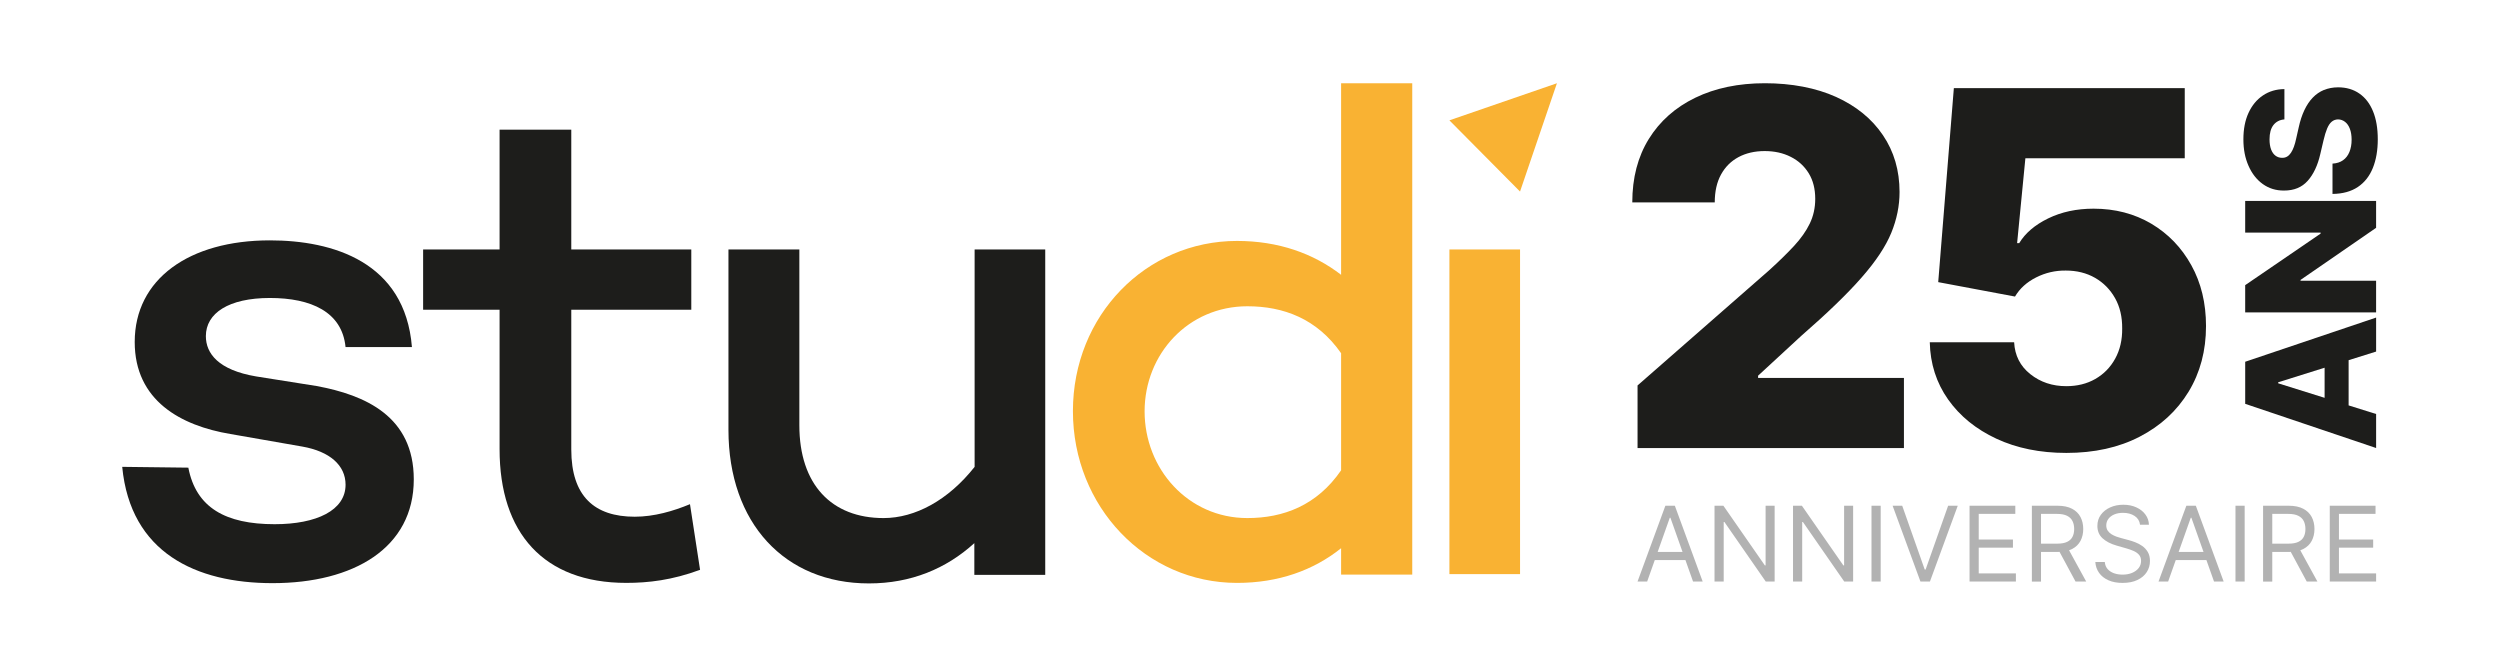 <?xml version="1.0" encoding="UTF-8"?>
<svg id="Calque_1" xmlns="http://www.w3.org/2000/svg" version="1.1" viewBox="0 0 1500 400">
  <!-- Generator: Adobe Illustrator 29.1.0, SVG Export Plug-In . SVG Version: 2.1.0 Build 142)  -->
  <defs>
    <style>
      .st0 {
        fill: #1d1d1b;
      }

      .st1 {
        fill: #b2b2b2;
      }

      .st2 {
        fill: #f9b233;
      }
    </style>
  </defs>
  <path class="st0" d="M164.8,314.52c25.17,0,42.54-8.32,42.54-23.69,0-11.68-9.56-20.01-25.97-22.89l-43.02-7.52c-29.79-4.96-57.52-20.01-57.52-55.22,0-37.77,32.66-60.98,81.09-60.98,37.6,0,81.1,12.8,85.24,64.02h-39.83c-2.07-21.13-20.71-29.45-45.41-29.45s-38.4,9.12-38.4,22.89c0,10.4,7.49,20.33,30.11,24.17l36.33,5.76c29.32,5.44,58.31,18.25,58.31,56.02,0,41.13-36.01,62.26-84.76,62.26-45.88,0-85.24-18.25-90.18-69.78l39.67.48c4.62,24.01,22.31,33.93,51.78,33.93Z"/>
  <path class="st0" d="M420.04,341.89c-16.89,6.24-31.07,7.84-44.29,7.84-49.55,0-76-29.93-76-80.19v-83.71h-45.88v-36.17h45.88v-71.86h43.02v71.86h72.01v36.17h-72.01v83.87c0,28.17,14.02,40.33,38.08,40.33,11.63,0,23.1-3.36,33.14-7.52l6.05,39.37Z"/>
  <path class="st0" d="M627.14,149.66v195.27h-42.54v-19.05c-16.89,15.37-38.08,24.17-63.25,24.17-50.51,0-84.28-36.17-84.28-92.19v-108.2h42.54v105.48c0,35.69,19.44,55.7,50.51,55.7,18.96,0,38.87-10.72,54.65-30.73v-130.44h42.38Z"/>
  <path class="st2" d="M847.35,49.95v294.82h-42.69v-15.84c-16.57,13.28-37.6,20.81-62.45,20.81-54.65,0-98.46-45.62-98.46-103.07s43.81-102.11,98.46-102.11c24.85,0,45.88,7.52,62.45,20.33V49.95h42.69ZM804.66,282.19v-70.26c-14.5-20.81-34.73-28.17-56.24-28.17-35.53,0-61.66,28.65-61.66,63.06s25.97,64.02,61.66,64.02c21.51,0,41.74-7.52,56.24-28.65Z"/>
  <path class="st2" d="M912.03,149.68v194.79h-42.38v-194.79h42.38Z"/>
  <path class="st2" d="M934.16,49.95l-64.52,22.25,42.38,42.73,22.14-64.98Z"/>
  <g>
    <path class="st0" d="M1347.12,242.3l78.55,26.51v-20.4l-16.5-5.17v-27.13l16.5-5.17v-20.4l-78.55,26.51v25.29-.05ZM1394.76,238.7l-27.85-8.72v-.61l27.85-8.74v18.08Z"/>
    <path class="st0" d="M1392.36,139.53v.63l-45.25,30.93v16.34h78.55v-18.99h-45.34v-.49l45.34-31.26v-16.12h-78.55v18.97h45.25Z"/>
    <path class="st0" d="M1394.36,53.97c-2.54,1.06-4.77,2.59-6.72,4.63-1.95,2.02-3.62,4.54-5.03,7.52-1.41,2.99-2.54,6.42-3.38,10.3l-1.53,6.75c-.38,1.79-.82,3.41-1.34,4.84-.52,1.43-1.1,2.66-1.79,3.67-.68,1.01-1.46,1.79-2.35,2.3-.89.52-1.93.75-3.1.71-1.44-.02-2.71-.45-3.81-1.27-1.1-.82-2-2.04-2.63-3.69-.63-1.65-.96-3.69-.96-6.13,0-3.71.78-6.56,2.35-8.58,1.58-2,3.76-3.15,6.58-3.38v-18.19c-4.89.05-9.19,1.32-12.88,3.81-3.71,2.49-6.58,5.97-8.65,10.46-2.07,4.49-3.08,9.78-3.08,15.87s1.03,11.26,3.08,15.91c2.05,4.65,4.89,8.3,8.56,10.93,3.67,2.63,7.92,3.95,12.76,3.9,5.97.02,10.7-1.93,14.17-5.83,3.48-3.9,6.02-9.26,7.57-16.08l1.93-8.2c.66-2.87,1.39-5.22,2.16-7.08.77-1.86,1.69-3.22,2.75-4.11,1.06-.89,2.33-1.36,3.81-1.39,1.57.02,2.98.52,4.23,1.5s2.19,2.35,2.87,4.16c.68,1.81,1.04,3.97,1.04,6.53,0,2.8-.45,5.24-1.32,7.36-.87,2.12-2.14,3.76-3.83,4.96-1.69,1.2-3.81,1.88-6.32,2.02v18.19c6.13-.07,11.21-1.48,15.23-4.18,4.02-2.7,7-6.51,8.98-11.4,1.97-4.89,2.96-10.62,2.96-17.18s-.94-12.15-2.84-16.78c-1.88-4.63-4.61-8.2-8.18-10.67-3.55-2.49-7.81-3.74-12.76-3.76-3.15.02-6,.56-8.51,1.62v-.02Z"/>
    <path class="st0" d="M982.53,268.81v-37.54l78.77-68.94c5.9-5.34,10.93-10.25,15.07-14.71,4.14-4.47,7.31-8.96,9.5-13.49,2.19-4.54,3.27-9.47,3.27-14.81,0-5.97-1.29-11.09-3.9-15.35-2.61-4.25-6.18-7.55-10.77-9.85-4.56-2.33-9.8-3.48-15.7-3.48s-11.21,1.22-15.7,3.64c-4.49,2.42-7.99,5.92-10.48,10.48-2.49,4.56-3.74,10.13-3.74,16.67h-49.48c0-14.69,3.31-27.38,9.92-38.06,6.6-10.67,15.91-18.92,27.88-24.73,11.99-5.81,25.93-8.7,41.79-8.7s30.6,2.75,42.71,8.23c12.08,5.48,21.46,13.12,28.09,22.94,6.65,9.8,9.97,21.18,9.97,34.11,0,8.23-1.65,16.38-4.96,24.47-3.31,8.09-9.21,17.02-17.77,26.77-8.53,9.78-20.64,21.46-36.32,35.12l-25.83,23.83v1.36h87.51v42.08h-159.81v-.05Z"/>
    <path class="st0" d="M1239.79,271.75c-15.75,0-29.73-2.84-41.96-8.53-12.22-5.69-21.88-13.54-28.94-23.51-7.05-9.99-10.74-21.44-11.02-34.36h50.61c.42,7.94,3.64,14.31,9.71,19.13,6.04,4.82,13.26,7.22,21.6,7.22,6.53,0,12.34-1.43,17.39-4.32,5.05-2.89,9.03-6.93,11.92-12.18,2.89-5.24,4.28-11.26,4.21-18.08.07-6.96-1.36-13.05-4.28-18.24s-6.93-9.26-12.01-12.18c-5.08-2.91-10.95-4.37-17.56-4.37-6.25-.07-12.18,1.29-17.77,4.11-5.59,2.82-9.83,6.65-12.69,11.49l-46.07-8.65,9.38-116.4h138.54v42.07h-95.62l-4.96,50.91h1.27c3.6-5.97,9.36-10.91,17.35-14.81,7.97-3.9,17.06-5.85,27.24-5.85,12.93,0,24.47,3.01,34.62,9,10.15,6.02,18.17,14.31,24.05,24.94,5.88,10.6,8.81,22.78,8.81,36.48,0,14.83-3.5,27.97-10.48,39.44-7,11.47-16.76,20.45-29.31,26.94-12.55,6.51-27.22,9.75-44.03,9.75v-.02Z"/>
    <path class="st1" d="M988.3,348.93h-5.78l16.7-45.49h5.69l16.7,45.49h-5.78l-13.59-38.3h-.36l-13.59,38.3ZM990.43,331.16h23.28v4.89h-23.28v-4.89ZM1064.78,303.44v45.49h-5.33l-24.79-35.72h-.44v35.72h-5.51v-45.49h5.33l24.88,35.81h.44v-35.81h5.42ZM1111.88,303.44v45.49h-5.33l-24.79-35.72h-.44v35.72h-5.51v-45.49h5.33l24.88,35.81h.44v-35.81h5.42ZM1128.41,303.44v45.49h-5.51v-45.49h5.51ZM1141.33,303.44l13.51,38.3h.53l13.51-38.3h5.78l-16.7,45.49h-5.69l-16.7-45.49h5.78ZM1181.73,348.93v-45.49h27.46v4.89h-21.95v15.37h20.53v4.89h-20.53v15.46h22.3v4.89h-27.81ZM1219.12,348.93v-45.49h15.37c3.55,0,6.47.61,8.75,1.82,2.28,1.2,3.97,2.85,5.06,4.95,1.1,2.11,1.64,4.49,1.64,7.18s-.55,5.05-1.64,7.13c-1.1,2.07-2.78,3.7-5.04,4.89-2.27,1.17-5.16,1.76-8.69,1.76h-12.44v-4.98h12.26c2.43,0,4.38-.35,5.86-1.06,1.5-.71,2.58-1.72,3.24-3.02.68-1.32,1.02-2.89,1.02-4.71s-.34-3.41-1.02-4.78c-.68-1.36-1.77-2.41-3.27-3.15-1.5-.75-3.47-1.13-5.93-1.13h-9.68v40.61h-5.51ZM1240.53,328.5l11.2,20.44h-6.4l-11.02-20.44h6.22ZM1284.01,314.81c-.27-2.25-1.35-4-3.24-5.24-1.9-1.25-4.22-1.87-6.97-1.87-2.01,0-3.78.33-5.29.98-1.5.65-2.67,1.55-3.51,2.69-.83,1.14-1.24,2.44-1.24,3.89,0,1.21.29,2.26.87,3.13.59.86,1.35,1.58,2.27,2.16.92.56,1.88,1.03,2.89,1.4,1.01.35,1.93.64,2.78.87l4.62,1.24c1.18.31,2.5.74,3.95,1.29,1.47.55,2.87,1.29,4.2,2.24,1.35.94,2.46,2.13,3.33,3.6.87,1.46,1.31,3.26,1.31,5.4,0,2.46-.64,4.68-1.93,6.67-1.27,1.98-3.14,3.56-5.6,4.73-2.44,1.17-5.41,1.76-8.91,1.76-3.26,0-6.08-.52-8.46-1.58-2.37-1.05-4.24-2.52-5.6-4.4-1.35-1.88-2.11-4.07-2.29-6.55h5.69c.15,1.72.73,3.14,1.73,4.27,1.02,1.11,2.31,1.94,3.86,2.49,1.57.53,3.26.8,5.06.8,2.1,0,3.99-.34,5.66-1.02,1.67-.7,3-1.66,3.98-2.89.98-1.24,1.47-2.69,1.47-4.35,0-1.51-.42-2.74-1.27-3.69s-1.95-1.72-3.33-2.31c-1.38-.59-2.87-1.11-4.46-1.56l-5.6-1.6c-3.55-1.02-6.37-2.48-8.44-4.37-2.07-1.9-3.11-4.38-3.11-7.44,0-2.55.69-4.77,2.07-6.66,1.39-1.91,3.26-3.39,5.6-4.44,2.35-1.07,4.98-1.6,7.89-1.6s5.54.52,7.82,1.58c2.28,1.04,4.09,2.46,5.42,4.27,1.35,1.81,2.06,3.86,2.13,6.15h-5.33ZM1300.89,348.93h-5.78l16.7-45.49h5.69l16.7,45.49h-5.78l-13.59-38.3h-.36l-13.59,38.3ZM1303.02,331.16h23.28v4.89h-23.28v-4.89ZM1346.8,303.44v45.49h-5.51v-45.49h5.51ZM1357.85,348.93v-45.49h15.37c3.55,0,6.47.61,8.75,1.82,2.28,1.2,3.97,2.85,5.07,4.95,1.1,2.11,1.64,4.49,1.64,7.18s-.55,5.05-1.64,7.13c-1.1,2.07-2.78,3.7-5.04,4.89-2.27,1.17-5.16,1.76-8.69,1.76h-12.44v-4.98h12.26c2.43,0,4.39-.35,5.87-1.06,1.5-.71,2.58-1.72,3.24-3.02.68-1.32,1.02-2.89,1.02-4.71s-.34-3.41-1.02-4.78c-.68-1.36-1.77-2.41-3.27-3.15-1.5-.75-3.47-1.13-5.93-1.13h-9.68v40.61h-5.51ZM1379.26,328.5l11.2,20.44h-6.4l-11.02-20.44h6.22ZM1397.86,348.93v-45.49h27.46v4.89h-21.95v15.37h20.53v4.89h-20.53v15.46h22.3v4.89h-27.81Z"/>
  </g>
</svg>